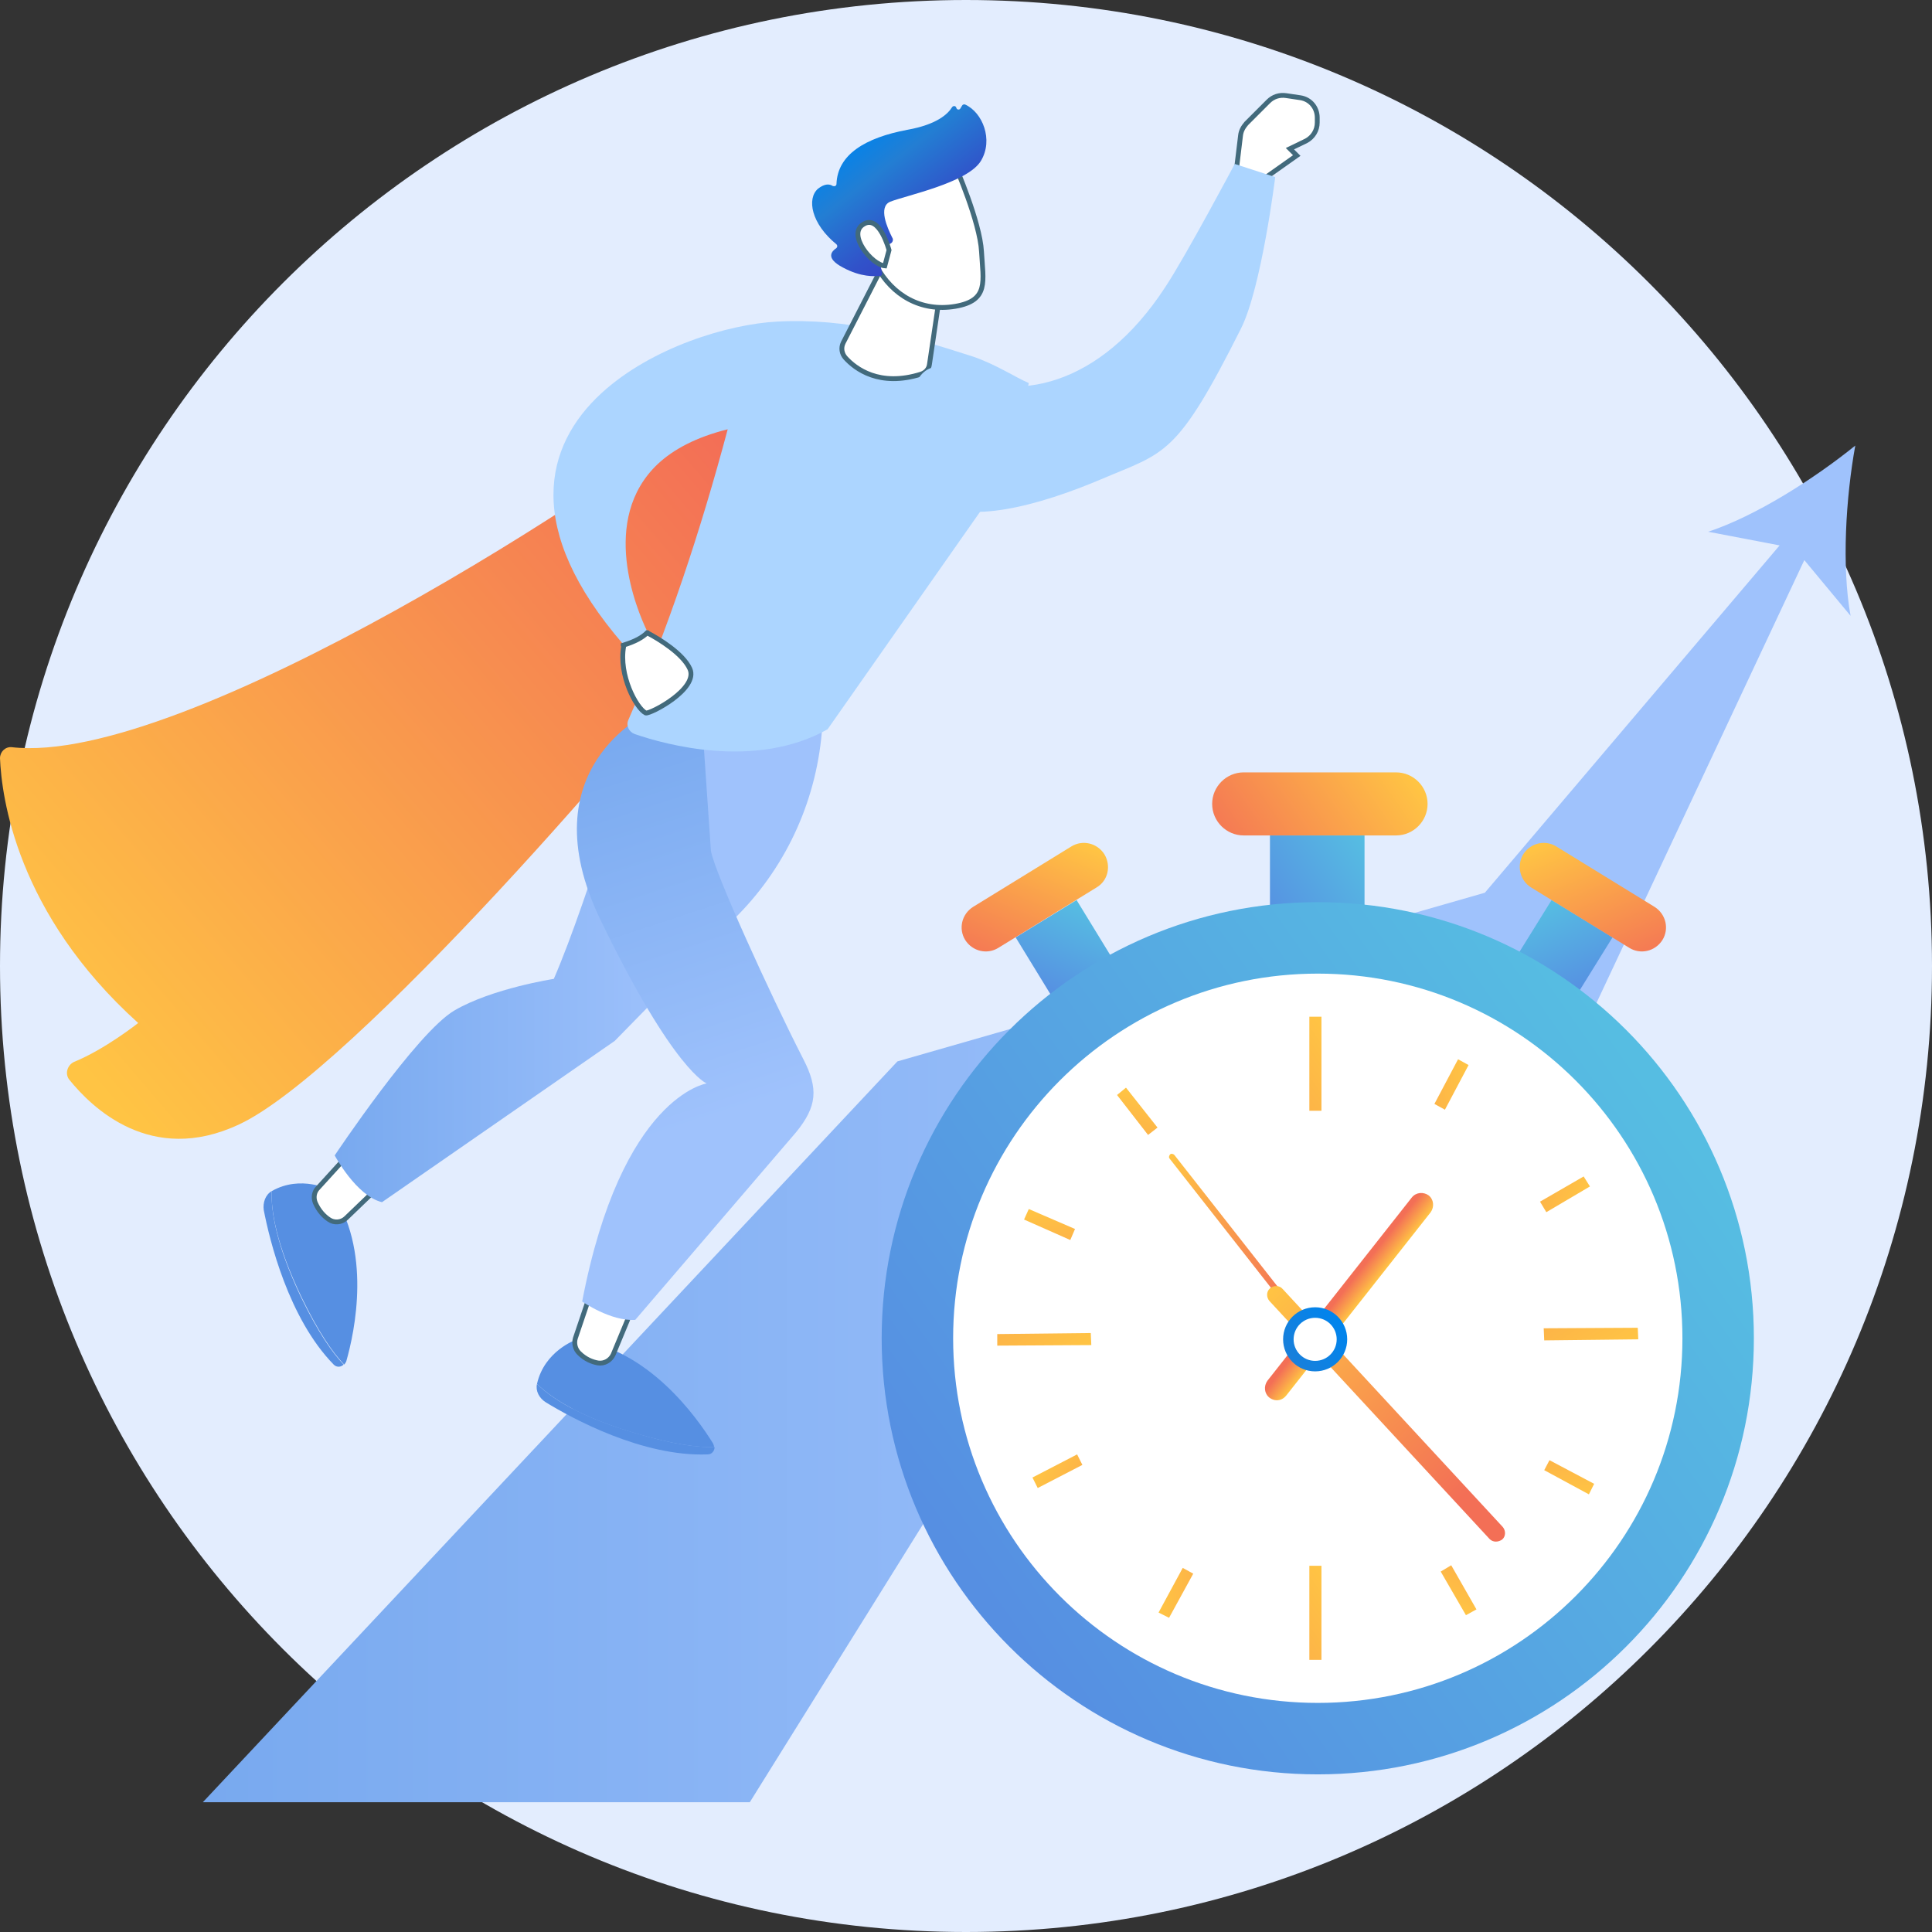 <svg width="100" height="100" viewBox="0 0 100 100" fill="none" xmlns="http://www.w3.org/2000/svg">
    <rect x="0" y="0" width="100" height="100" fill="#333333" stroke="none"/>
    <path d="M50 100C77.614 100 100 77.614 100 50C100 22.386 77.614 0 50 0C22.386 0 0 22.386 0 50C0 77.614 22.386 100 50 100Z" fill="#E3EDFE"/>
    <path d="M96.029 23.063C93.908 24.776 90.889 26.707 88.415 27.523L92.113 28.23L76.856 46.207L46.451 54.937L10.498 93.283H38.809L53.25 70.112L82.159 52.924L93.391 28.991L95.785 31.874C95.322 29.318 95.54 25.755 96.029 23.063Z" fill="url(#paint0_linear)"/>
    <path d="M3.835 54.963C3.481 55.126 3.345 55.589 3.59 55.888C4.732 57.302 7.805 60.348 12.374 58.2C18.221 55.48 33.968 37.313 37.367 32.526C40.767 27.74 45.39 21.73 48.273 21.811C51.156 21.893 49.17 20.669 46.995 19.771C44.819 18.901 43.704 17.161 45.2 17.215C45.2 17.215 41.528 16.834 36.932 20.832C32.445 24.748 9.546 39.706 0.598 38.673C0.272 38.646 0 38.917 0 39.244C0.082 41.229 0.843 47.267 7.153 52.951C7.153 52.951 5.439 54.31 3.835 54.963Z" fill="url(#paint1_linear)"/>
    <path d="M63.911 9.492L64.21 7.017C64.237 6.772 64.346 6.582 64.509 6.391L65.651 5.249C65.896 5.004 66.222 4.896 66.576 4.95L67.31 5.059C67.827 5.14 68.181 5.576 68.181 6.092V6.337C68.181 6.745 67.963 7.098 67.609 7.289L66.766 7.697L67.12 8.05L64.618 9.818L63.911 9.492Z" fill="white" stroke="#426A7C" stroke-width="0.25" stroke-miterlimit="10"/>
    <path d="M14.06 61.654C13.734 61.844 13.598 62.252 13.652 62.633C13.952 64.183 14.931 68.235 17.27 70.629C17.433 70.792 17.65 70.764 17.786 70.629C17.188 70.003 16.454 68.942 15.583 67.147C14.278 64.401 14.033 62.687 14.06 61.654Z" fill="#568FE2"/>
    <path d="M17.106 61.6C17.106 61.6 15.583 60.784 14.06 61.654C14.033 62.66 14.278 64.374 15.611 67.148C16.481 68.943 17.215 70.003 17.813 70.629C17.868 70.575 17.895 70.52 17.922 70.466C18.357 68.943 19.282 64.673 17.106 61.6Z" fill="#568FE2"/>
    <path d="M19.309 61.708L17.922 63.041C17.677 63.285 17.297 63.313 17.025 63.122C16.78 62.959 16.508 62.687 16.318 62.252C16.209 61.98 16.263 61.681 16.454 61.491L17.841 59.968C18.167 59.614 18.765 59.668 19.01 60.076L19.445 60.811C19.608 61.11 19.554 61.463 19.309 61.708Z" fill="white" stroke="#426A7C" stroke-width="0.25" stroke-miterlimit="10"/>
    <path d="M27.794 71.635C27.713 71.989 27.903 72.369 28.257 72.587C29.589 73.403 33.261 75.415 36.633 75.279C36.851 75.279 36.987 75.089 36.987 74.898C36.116 74.926 34.838 74.763 32.934 74.191C29.943 73.321 28.529 72.342 27.794 71.635Z" fill="#568FE2"/>
    <path d="M29.807 69.35C29.807 69.35 28.175 69.921 27.794 71.635C28.529 72.342 29.943 73.321 32.907 74.191C34.838 74.762 36.116 74.925 36.959 74.898C36.959 74.844 36.932 74.762 36.905 74.708C36.062 73.348 33.533 69.785 29.807 69.35Z" fill="#568FE2"/>
    <path d="M32.472 68.344L31.738 70.112C31.602 70.411 31.276 70.601 30.949 70.547C30.65 70.493 30.297 70.357 29.97 70.03C29.78 69.84 29.698 69.541 29.78 69.269L30.433 67.338C30.596 66.876 31.14 66.712 31.547 66.984L32.227 67.474C32.527 67.691 32.608 68.045 32.472 68.344Z" fill="white" stroke="#426A7C" stroke-width="0.25" stroke-miterlimit="10"/>
    <path d="M33.288 36.906C33.288 36.906 30.487 46.479 28.665 50.667C28.665 50.667 25.483 51.156 23.525 52.299C21.567 53.441 17.324 59.805 17.324 59.805C17.324 59.805 18.439 61.899 19.772 62.225L31.82 53.876L38.211 47.349C40.794 44.711 42.317 41.257 42.562 37.586L33.288 36.906Z" fill="url(#paint2_linear)"/>
    <path d="M36.307 36.878L33.56 36.905C33.56 36.905 27.278 39.761 31.085 47.62C34.892 55.48 36.579 56.078 36.579 56.078C36.579 56.078 32.173 56.731 30.133 67.365C30.133 67.365 31.602 68.398 32.88 68.317L41.202 58.608C42.29 57.275 42.371 56.35 41.583 54.827C39.869 51.482 36.959 45.091 36.796 44.031L36.307 36.878Z" fill="url(#paint3_linear)"/>
    <path d="M38.156 22.056L40.468 21.567L38.156 22.056Z" fill="url(#paint4_linear)"/>
    <path d="M40.223 16.645C37.694 16.781 33.723 17.977 31.139 20.343C28.175 23.063 27.087 27.36 32.254 33.343C32.88 33.18 33.261 32.935 33.505 32.69C32.961 31.575 31.003 26.898 34.049 24.015C34.865 23.253 36.035 22.628 37.666 22.22C36.252 27.523 34.566 32.581 32.526 37.259C32.39 37.558 32.553 37.885 32.853 37.994C34.43 38.538 39.108 39.843 42.834 37.749L51.128 25.919C52.026 24.64 52.597 23.172 52.842 21.649L53.25 19.827C52.597 19.555 51.536 18.848 50.312 18.44C46.913 17.352 43.894 16.454 40.223 16.645Z" fill="#ACD5FF"/>
    <path d="M35.708 34.621C35.355 33.832 34.104 33.071 33.532 32.771C33.532 32.771 33.532 32.744 33.505 32.744C33.261 32.989 32.88 33.206 32.254 33.397C32.254 33.424 32.282 33.424 32.282 33.451C32.01 34.947 32.934 36.66 33.424 36.905C33.669 36.959 36.17 35.654 35.708 34.621Z" fill="white" stroke="#426A7C" stroke-width="0.25" stroke-miterlimit="10"/>
    <path d="M45.825 13.489L43.65 17.732C43.514 18.004 43.568 18.303 43.758 18.52C44.275 19.092 45.526 20.044 47.675 19.364C47.919 19.282 48.083 19.092 48.11 18.847L48.681 14.985L45.825 13.489Z" fill="white" stroke="#426A7C" stroke-width="0.25" stroke-miterlimit="10"/>
    <path d="M49.443 8.567C49.443 8.567 50.721 11.477 50.803 13.027C50.884 14.55 51.211 15.556 49.443 15.856C47.675 16.155 46.179 15.285 45.363 13.762C45.363 13.762 44.085 11.423 44.384 10.444C44.683 9.465 49.443 8.567 49.443 8.567Z" fill="white" stroke="#426A7C" stroke-width="0.25" stroke-miterlimit="10"/>
    <path d="M45.962 12.674L46.07 12.619C46.206 12.565 46.261 12.402 46.179 12.293C45.934 11.803 45.445 10.716 46.07 10.444C46.886 10.117 50.095 9.464 50.775 8.322C51.428 7.234 50.857 5.82 49.959 5.412C49.905 5.385 49.823 5.412 49.796 5.467L49.715 5.603C49.66 5.711 49.524 5.684 49.497 5.575C49.47 5.467 49.334 5.467 49.279 5.548C49.062 5.902 48.491 6.446 46.968 6.718C44.792 7.126 43.351 7.996 43.296 9.519C43.296 9.628 43.188 9.655 43.106 9.628C42.943 9.519 42.698 9.492 42.344 9.764C41.746 10.28 41.991 11.586 43.296 12.646C43.351 12.701 43.351 12.782 43.296 12.837C43.052 13 42.698 13.354 43.623 13.843C44.575 14.36 45.282 14.305 45.554 14.278C45.635 14.278 45.662 14.197 45.662 14.142L45.363 12.81C45.336 12.728 45.391 12.674 45.472 12.674H45.962Z" fill="url(#paint5_linear)"/>
    <path d="M46.016 12.945C46.016 12.945 45.526 11.069 44.683 11.613C43.84 12.129 45.118 13.707 45.798 13.761L46.016 12.945Z" fill="white" stroke="#426A7C" stroke-width="0.25" stroke-miterlimit="10"/>
    <path d="M48.246 25.864C49.959 27.224 53.794 26.163 57.003 24.803C60.321 23.389 60.892 23.661 64.237 16.998C65.298 14.877 66.005 9.166 66.005 9.166L63.911 8.486C63.911 8.486 61.382 13.245 60.321 14.85C56.922 20.071 52.489 20.887 49.415 19.256C46.261 17.569 46.669 24.613 48.246 25.864Z" fill="#ACD5FF"/>
    <path d="M78.352 49.742L81.506 51.673L83.464 48.518L80.31 46.587L78.352 49.742Z" fill="url(#paint6_linear)"/>
    <path d="M79.249 45.934L84.335 49.062C84.906 49.415 85.667 49.252 86.048 48.654C86.401 48.083 86.238 47.321 85.64 46.94L80.554 43.813C79.983 43.459 79.222 43.623 78.841 44.221C78.487 44.819 78.678 45.581 79.249 45.934Z" fill="url(#paint7_linear)"/>
    <path d="M57.655 49.742L54.501 51.673L52.57 48.518L55.724 46.587L57.655 49.742Z" fill="url(#paint8_linear)"/>
    <path d="M56.758 45.934L51.672 49.062C51.101 49.415 50.34 49.252 49.959 48.654C49.605 48.083 49.768 47.321 50.367 46.94L55.452 43.813C56.023 43.459 56.785 43.623 57.166 44.221C57.519 44.819 57.356 45.581 56.758 45.934Z" fill="url(#paint9_linear)"/>
    <path d="M70.628 43.242H65.733V48.137H70.628V43.242Z" fill="url(#paint10_linear)"/>
    <path d="M68.207 91.841C80.674 91.841 90.78 81.735 90.78 69.268C90.78 56.802 80.674 46.696 68.207 46.696C55.741 46.696 45.635 56.802 45.635 69.268C45.635 81.735 55.741 91.841 68.207 91.841Z" fill="url(#paint11_linear)"/>
    <path d="M68.208 88.142C78.631 88.142 87.082 79.692 87.082 69.268C87.082 58.844 78.631 50.394 68.208 50.394C57.784 50.394 49.334 58.844 49.334 69.268C49.334 79.692 57.784 88.142 68.208 88.142Z" fill="white"/>
    <path d="M68.398 52.625H67.772V57.493H68.398V52.625Z" fill="url(#paint12_linear)"/>
    <path d="M68.398 81.045H67.772V85.913H68.398V81.045Z" fill="url(#paint13_linear)"/>
    <path d="M79.929 69.378L79.902 68.752L84.77 68.725L84.797 69.323L79.929 69.378Z" fill="url(#paint14_linear)"/>
    <path d="M51.618 69.65V69.051L56.459 68.997L56.486 69.622L51.618 69.65Z" fill="url(#paint15_linear)"/>
    <path d="M68.072 69.487C68.017 69.487 67.99 69.46 67.963 69.432L60.538 59.968C60.484 59.914 60.511 59.805 60.566 59.751C60.62 59.696 60.729 59.723 60.783 59.778L68.208 69.242C68.262 69.296 68.235 69.405 68.18 69.46C68.126 69.46 68.099 69.487 68.072 69.487Z" fill="url(#paint16_linear)"/>
    <path d="M66.086 72.478C65.95 72.478 65.814 72.424 65.705 72.342C65.433 72.125 65.406 71.744 65.597 71.472L73.076 61.98C73.293 61.709 73.674 61.681 73.946 61.872C74.218 62.089 74.245 62.47 74.055 62.742L66.576 72.233C66.44 72.397 66.276 72.478 66.086 72.478Z" fill="url(#paint17_linear)"/>
    <path d="M77.427 79.794C77.291 79.794 77.182 79.74 77.1 79.658L65.705 67.338C65.542 67.148 65.542 66.849 65.733 66.686C65.923 66.522 66.222 66.522 66.385 66.713L77.78 79.033C77.944 79.223 77.944 79.522 77.753 79.685C77.672 79.74 77.563 79.794 77.427 79.794Z" fill="url(#paint18_linear)"/>
    <path d="M68.072 70.982C68.988 70.982 69.731 70.24 69.731 69.323C69.731 68.407 68.988 67.664 68.072 67.664C67.155 67.664 66.413 68.407 66.413 69.323C66.413 70.24 67.155 70.982 68.072 70.982Z" fill="url(#paint19_linear)"/>
    <path d="M68.072 70.439C68.687 70.439 69.187 69.94 69.187 69.324C69.187 68.708 68.687 68.209 68.072 68.209C67.456 68.209 66.957 68.708 66.957 69.324C66.957 69.94 67.456 70.439 68.072 70.439Z" fill="white"/>
    <path d="M74.789 57.438L74.245 57.139L75.469 54.827L76.013 55.127L74.789 57.438Z" fill="url(#paint20_linear)"/>
    <path d="M80.038 62.742L79.711 62.198L81.969 60.893L82.295 61.41L80.038 62.742Z" fill="url(#paint21_linear)"/>
    <path d="M79.929 76.096L80.201 75.579L82.513 76.803L82.241 77.347L79.929 76.096Z" fill="url(#paint22_linear)"/>
    <path d="M74.571 81.344L75.115 81.018L76.421 83.302L75.877 83.602L74.571 81.344Z" fill="url(#paint23_linear)"/>
    <path d="M61.218 81.154L61.762 81.453L60.511 83.737L59.967 83.465L61.218 81.154Z" fill="url(#paint24_linear)"/>
    <path d="M55.752 75.279L56.024 75.823L53.712 77.02L53.44 76.476L55.752 75.279Z" fill="url(#paint25_linear)"/>
    <path d="M55.643 63.612L55.398 64.183L53.005 63.123L53.25 62.579L55.643 63.612Z" fill="url(#paint26_linear)"/>
    <path d="M59.913 58.363L59.423 58.744L57.818 56.677L58.281 56.297L59.913 58.363Z" fill="url(#paint27_linear)"/>
    <path d="M72.26 43.242H64.373C63.475 43.242 62.741 42.508 62.741 41.61C62.741 40.713 63.475 39.978 64.373 39.978H72.26C73.157 39.978 73.891 40.713 73.891 41.61C73.891 42.508 73.157 43.242 72.26 43.242Z" fill="url(#paint28_linear)"/>
    <defs>
        <linearGradient id="paint0_linear" x1="10.502" y1="58.169" x2="96.022" y2="58.169" gradientUnits="userSpaceOnUse">
            <stop stop-color="#78A9EF"/>
            <stop offset="0.708" stop-color="#9FC2FC"/>
        </linearGradient>
        <linearGradient id="paint1_linear" x1="1.896" y1="52.579" x2="44.214" y2="16.322" gradientUnits="userSpaceOnUse">
            <stop stop-color="#FFC444"/>
            <stop offset="0.829" stop-color="#F36F56"/>
        </linearGradient>
        <linearGradient id="paint2_linear" x1="17.334" y1="49.572" x2="42.566" y2="49.572" gradientUnits="userSpaceOnUse">
            <stop stop-color="#78A9EF"/>
            <stop offset="0.708" stop-color="#9FC2FC"/>
        </linearGradient>
        <linearGradient id="paint3_linear" x1="28.742" y1="38.518" x2="37.988" y2="66.662" gradientUnits="userSpaceOnUse">
            <stop stop-color="#78A9EF"/>
            <stop offset="0.708" stop-color="#9FC2FC"/>
        </linearGradient>
        <linearGradient id="paint4_linear" x1="38.151" y1="21.811" x2="40.456" y2="21.811" gradientUnits="userSpaceOnUse">
            <stop stop-color="#53D8FF"/>
            <stop offset="1" stop-color="#3840F7"/>
        </linearGradient>
        <linearGradient id="paint5_linear" x1="44.587" y1="6.745" x2="51.349" y2="15.451" gradientUnits="userSpaceOnUse">
            <stop stop-color="#0084ED"/>
            <stop offset="0.205" stop-color="#237ED3"/>
            <stop offset="0.491" stop-color="#3152C9"/>
            <stop offset="0.767" stop-color="#3937C3"/>
            <stop offset="0.967" stop-color="#3C2DC1"/>
        </linearGradient>
        <linearGradient id="paint6_linear" x1="79.94" y1="46.837" x2="82.709" y2="53.285" gradientUnits="userSpaceOnUse">
            <stop stop-color="#56BDE2"/>
            <stop offset="0.709" stop-color="#568FE2"/>
        </linearGradient>
        <linearGradient id="paint7_linear" x1="81.058" y1="43.184" x2="85.003" y2="52.372" gradientUnits="userSpaceOnUse">
            <stop stop-color="#FFC444"/>
            <stop offset="0.829" stop-color="#F36F56"/>
        </linearGradient>
        <linearGradient id="paint8_linear" x1="56.084" y1="46.855" x2="53.316" y2="53.303" gradientUnits="userSpaceOnUse">
            <stop stop-color="#56BDE2"/>
            <stop offset="0.709" stop-color="#568FE2"/>
        </linearGradient>
        <linearGradient id="paint9_linear" x1="54.966" y1="43.202" x2="51.021" y2="52.39" gradientUnits="userSpaceOnUse">
            <stop stop-color="#FFC444"/>
            <stop offset="0.829" stop-color="#F36F56"/>
        </linearGradient>
        <linearGradient id="paint10_linear" x1="70.858" y1="43.804" x2="63.274" y2="49.131" gradientUnits="userSpaceOnUse">
            <stop stop-color="#56BDE2"/>
            <stop offset="0.709" stop-color="#568FE2"/>
        </linearGradient>
        <linearGradient id="paint11_linear" x1="85.968" y1="56.778" x2="35.759" y2="92.046" gradientUnits="userSpaceOnUse">
            <stop stop-color="#56BDE2"/>
            <stop offset="0.709" stop-color="#568FE2"/>
        </linearGradient>
        <linearGradient id="paint12_linear" x1="69.387" y1="54.135" x2="51.669" y2="66.58" gradientUnits="userSpaceOnUse">
            <stop stop-color="#FFC444"/>
            <stop offset="0.829" stop-color="#F36F56"/>
        </linearGradient>
        <linearGradient id="paint13_linear" x1="69.387" y1="82.565" x2="51.669" y2="95.01" gradientUnits="userSpaceOnUse">
            <stop stop-color="#FFC444"/>
            <stop offset="0.829" stop-color="#F36F56"/>
        </linearGradient>
        <linearGradient id="paint14_linear" x1="83.274" y1="70.335" x2="70.647" y2="52.747" gradientUnits="userSpaceOnUse">
            <stop stop-color="#FFC444"/>
            <stop offset="0.829" stop-color="#F36F56"/>
        </linearGradient>
        <linearGradient id="paint15_linear" x1="54.968" y1="70.616" x2="42.342" y2="53.028" gradientUnits="userSpaceOnUse">
            <stop stop-color="#FFC444"/>
            <stop offset="0.829" stop-color="#F36F56"/>
        </linearGradient>
        <linearGradient id="paint16_linear" x1="59.025" y1="61.849" x2="68.672" y2="68.732" gradientUnits="userSpaceOnUse">
            <stop stop-color="#FFC444"/>
            <stop offset="0.829" stop-color="#F36F56"/>
        </linearGradient>
        <linearGradient id="paint17_linear" x1="70.313" y1="67.496" x2="69.35" y2="66.737" gradientUnits="userSpaceOnUse">
            <stop stop-color="#FFC444"/>
            <stop offset="0.829" stop-color="#F36F56"/>
        </linearGradient>
        <linearGradient id="paint18_linear" x1="65.375" y1="67.027" x2="78.006" y2="79.409" gradientUnits="userSpaceOnUse">
            <stop stop-color="#FFC444"/>
            <stop offset="0.829" stop-color="#F36F56"/>
        </linearGradient>
        <linearGradient id="paint19_linear" x1="69.362" y1="68.412" x2="51.569" y2="80.91" gradientUnits="userSpaceOnUse">
            <stop stop-color="#0084ED"/>
            <stop offset="0.205" stop-color="#237ED3"/>
            <stop offset="0.491" stop-color="#3152C9"/>
            <stop offset="0.767" stop-color="#3937C3"/>
            <stop offset="0.967" stop-color="#3C2DC1"/>
        </linearGradient>
        <linearGradient id="paint20_linear" x1="76.09" y1="56.019" x2="63.006" y2="57.625" gradientUnits="userSpaceOnUse">
            <stop stop-color="#FFC444"/>
            <stop offset="0.829" stop-color="#F36F56"/>
        </linearGradient>
        <linearGradient id="paint21_linear" x1="81.881" y1="62.217" x2="69.9" y2="56.716" gradientUnits="userSpaceOnUse">
            <stop stop-color="#FFC444"/>
            <stop offset="0.829" stop-color="#F36F56"/>
        </linearGradient>
        <linearGradient id="paint22_linear" x1="81.334" y1="77.415" x2="79.781" y2="64.324" gradientUnits="userSpaceOnUse">
            <stop stop-color="#FFC444"/>
            <stop offset="0.829" stop-color="#F36F56"/>
        </linearGradient>
        <linearGradient id="paint23_linear" x1="75.092" y1="83.191" x2="80.66" y2="71.242" gradientUnits="userSpaceOnUse">
            <stop stop-color="#FFC444"/>
            <stop offset="0.829" stop-color="#F36F56"/>
        </linearGradient>
        <linearGradient id="paint24_linear" x1="59.898" y1="82.558" x2="72.998" y2="81.078" gradientUnits="userSpaceOnUse">
            <stop stop-color="#FFC444"/>
            <stop offset="0.829" stop-color="#F36F56"/>
        </linearGradient>
        <linearGradient id="paint25_linear" x1="53.877" y1="75.694" x2="65.547" y2="81.825" gradientUnits="userSpaceOnUse">
            <stop stop-color="#FFC444"/>
            <stop offset="0.829" stop-color="#F36F56"/>
        </linearGradient>
        <linearGradient id="paint26_linear" x1="54.131" y1="62.424" x2="56.814" y2="75.331" gradientUnits="userSpaceOnUse">
            <stop stop-color="#FFC444"/>
            <stop offset="0.829" stop-color="#F36F56"/>
        </linearGradient>
        <linearGradient id="paint27_linear" x1="59.136" y1="56.599" x2="55.313" y2="69.215" gradientUnits="userSpaceOnUse">
            <stop stop-color="#FFC444"/>
            <stop offset="0.829" stop-color="#F36F56"/>
        </linearGradient>
        <linearGradient id="paint28_linear" x1="72.135" y1="38.923" x2="61.328" y2="46.514" gradientUnits="userSpaceOnUse">
            <stop stop-color="#FFC444"/>
            <stop offset="0.829" stop-color="#F36F56"/>
        </linearGradient>
    </defs>
</svg>
